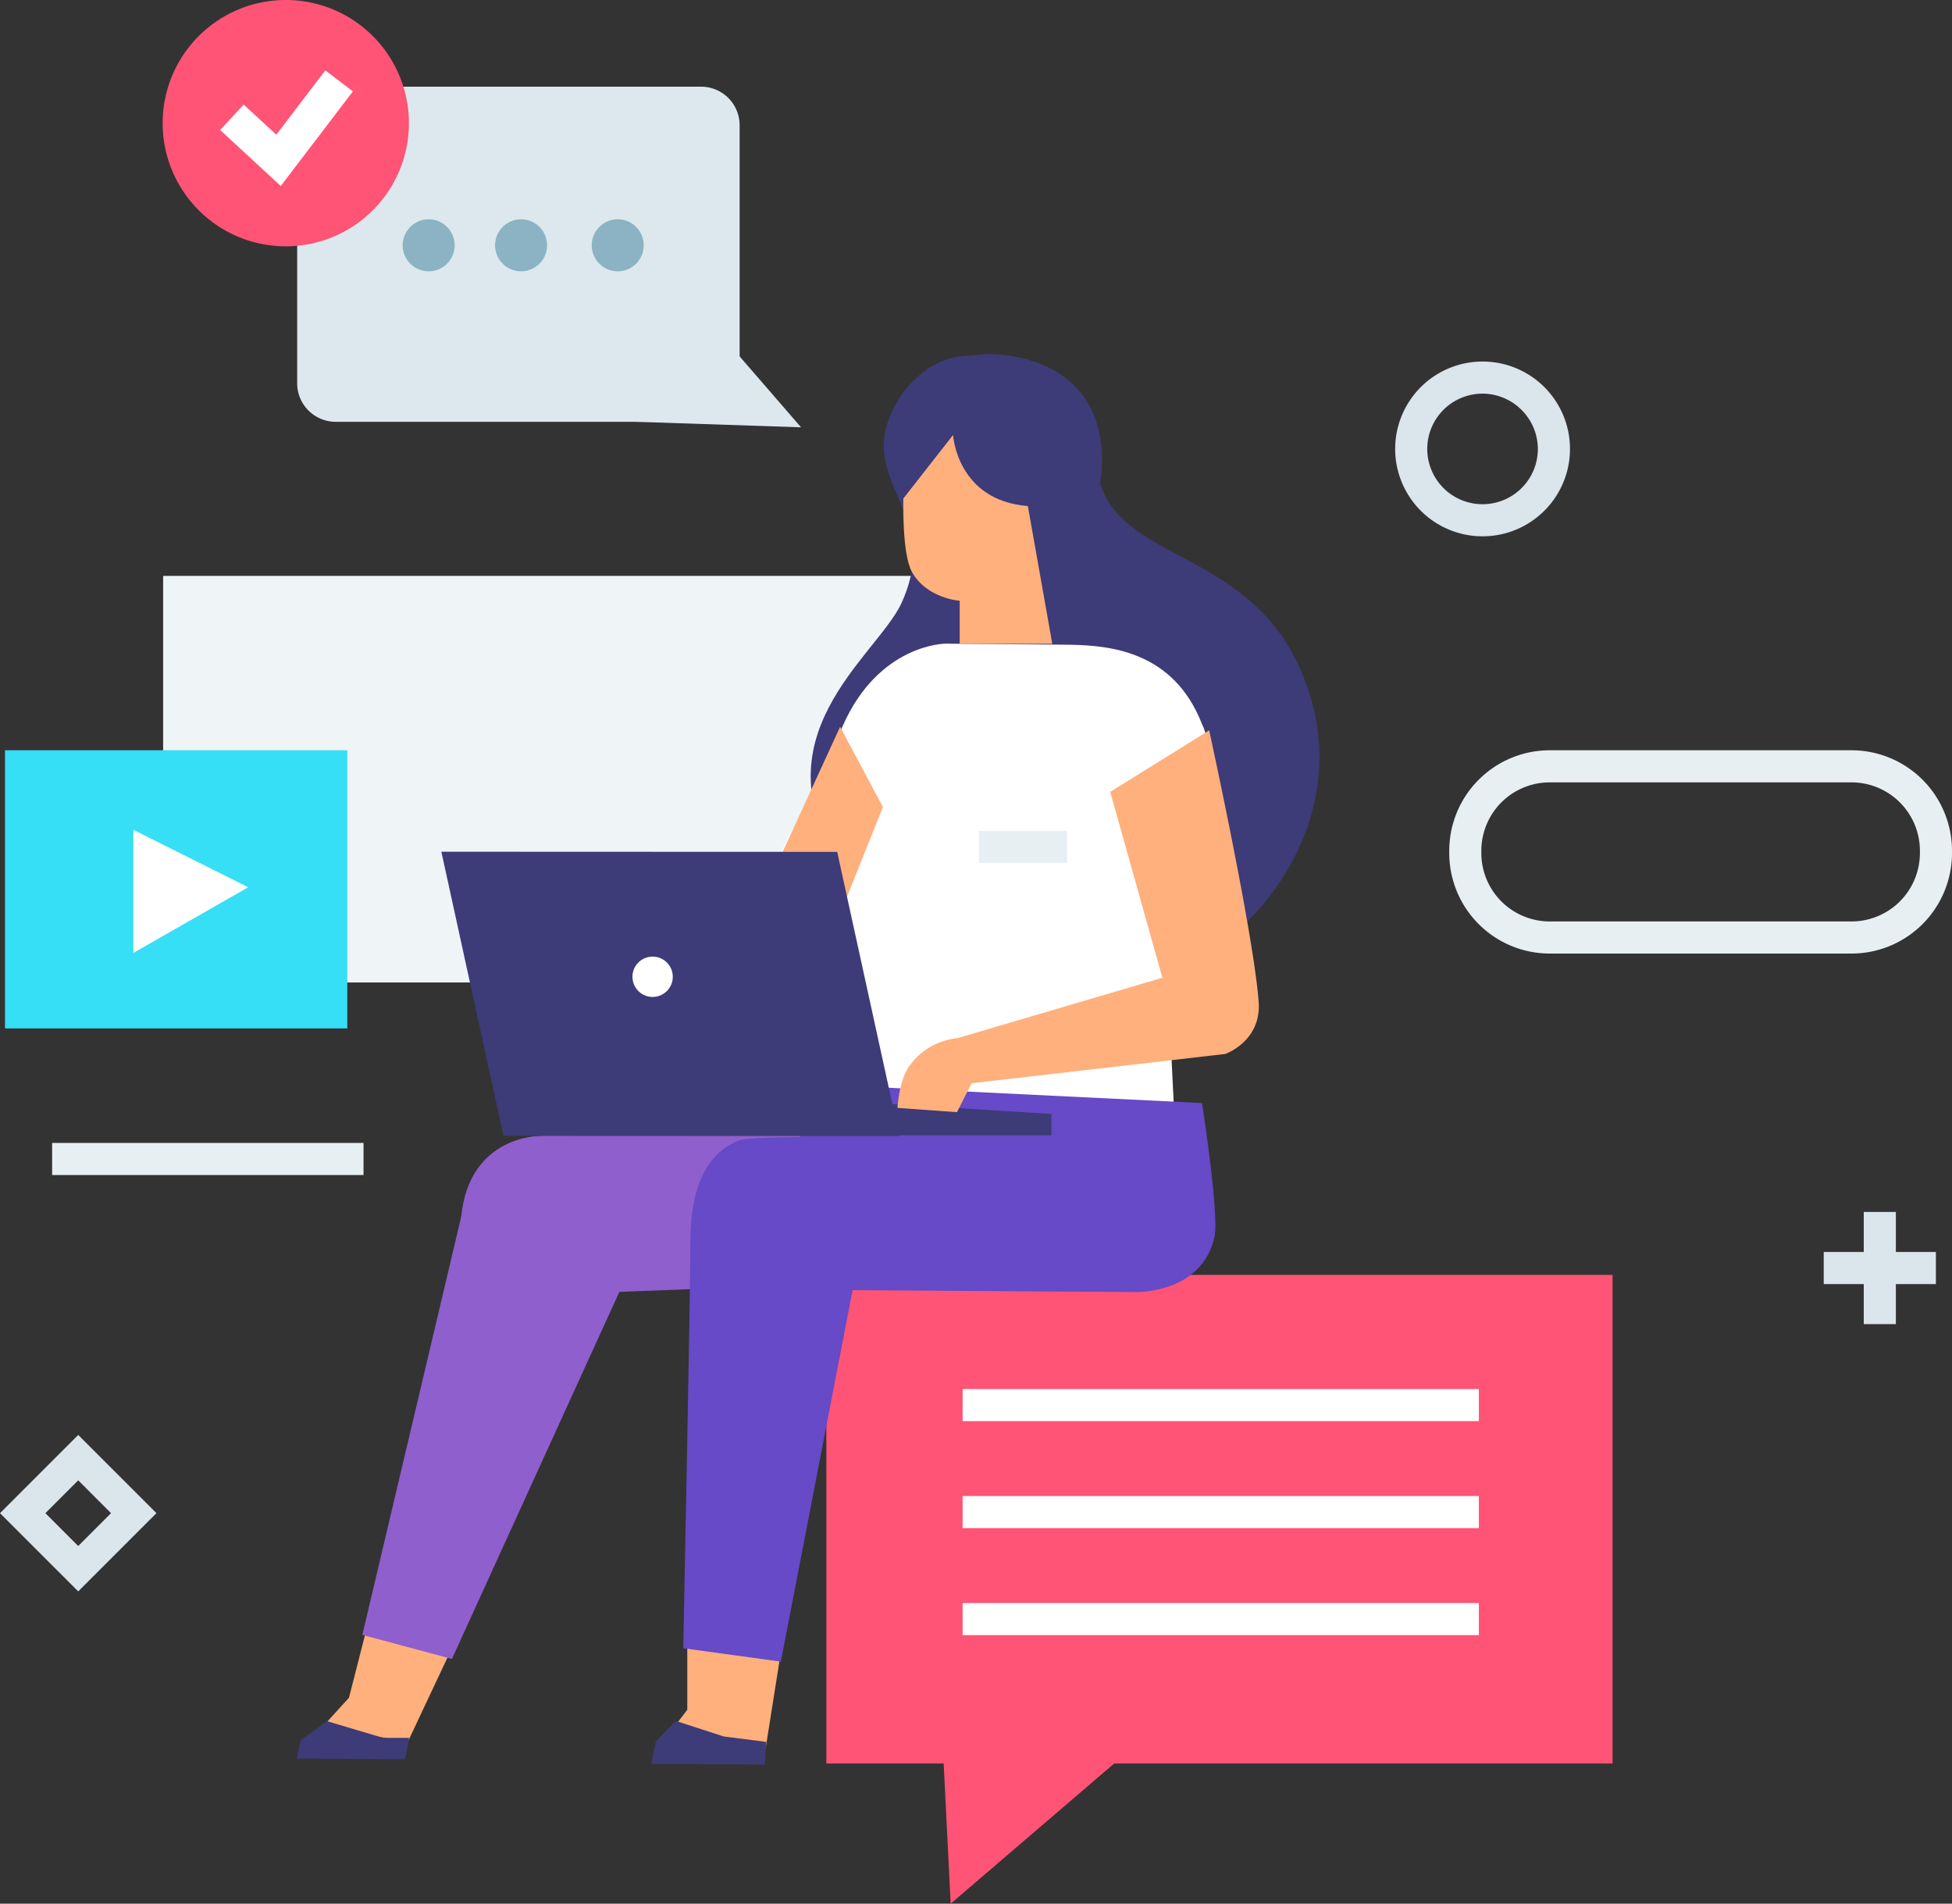 <svg xmlns="http://www.w3.org/2000/svg" width="600" height="585.025" viewBox="0 0 600 585.025">
  <rect x="0" y="0" width="600" height="585.025" fill="#333333" stroke="none"/>
  <g id="Group_1844" data-name="Group 1844" transform="translate(-84.016 -101.471)">
    <path id="Path_1527" data-name="Path 1527" d="M152.849,238.149l35.407,16.443L176.922,326.1l-30.658-3.288,6.586-8.631Z" transform="translate(142.422 312.717)" fill="#ffb07d"/>
    <path id="Path_1528" data-name="Path 1528" d="M141.676,237.148l28.77,25.482-30,63.7-26.3-4.521,8.22-9.042Z" transform="translate(68.92 310.429)" fill="#ffb07d"/>
    <rect id="Rectangle_341" data-name="Rectangle 341" width="312.36" height="124.944" transform="translate(134.16 278.45)" fill="#eff4f7"/>
    <path id="Path_1529" data-name="Path 1529" d="M187.623,211.284c10.41-22.467-4.682-32.729-5.343-47.676-.549-12.33,11.232-28.221,25.482-28.494l6.027-.549c18.834,0,37.812,10.137,35.346,36.99-1.21,13.188-11.235,13.974,20.928,44.746,8.9,8.513,3.387,44.829-8.457,44.829l-56.534-36.2c-3.673,2.535-32.452,72.484-35.122,68.551C142,252.384,179.814,227.724,187.623,211.284Z" transform="translate(173.4 75.719)" fill="#3d3b78"/>
    <path id="Path_1530" data-name="Path 1530" d="M167.844,221.861c0,37.223,28.629,80.556,63.952,80.556,35.3,0,75.936-42.3,63.8-87.3-13.037-48.366-58.559-41.3-65.546-68.841C194.73,146.273,167.844,184.644,167.844,221.861Z" transform="translate(191.798 102.507)" fill="#3d3b78"/>
    <g id="Group_1662" data-name="Group 1662" transform="translate(134.01 101.471)">
      <g id="Group_1660" data-name="Group 1660" transform="translate(41.349 26.637)">
        <path id="Rectangle_342" data-name="Rectangle 342" d="M11.85,0h112.3A11.85,11.85,0,0,1,136,11.85V91.137a11.851,11.851,0,0,1-11.851,11.851H11.849A11.849,11.849,0,0,1,0,91.139V11.85A11.85,11.85,0,0,1,11.85,0Z" fill="#dce8ed"/>
        <path id="Path_1531" data-name="Path 1531" d="M172.888,133.309l23.08,26.635L142.7,158.168Z" transform="translate(-41.086 -55.264)" fill="#dce8ed"/>
        <path id="Path_1532" data-name="Path 1532" d="M139.333,129.958a7.99,7.99,0,1,0,7.993-7.99A8,8,0,0,0,139.333,129.958Z" transform="translate(-48.794 -81.211)" fill="#8bb3c4"/>
        <path id="Path_1533" data-name="Path 1533" d="M130.3,129.958a7.99,7.99,0,1,0,7.99-7.99A7.995,7.995,0,0,0,130.3,129.958Z" transform="translate(-69.462 -81.211)" fill="#8bb3c4"/>
        <path id="Path_1534" data-name="Path 1534" d="M121.66,129.958a7.99,7.99,0,1,0,7.99-7.99A7.993,7.993,0,0,0,121.66,129.958Z" transform="translate(-89.23 -81.211)" fill="#8bb3c4"/>
      </g>
      <g id="Group_1661" data-name="Group 1661">
        <path id="Path_1535" data-name="Path 1535" d="M174.921,139.322a37.85,37.85,0,1,1-37.851-37.851A37.852,37.852,0,0,1,174.921,139.322Z" transform="translate(-99.221 -101.471)" fill="#ff5475"/>
        <path id="Path_1536" data-name="Path 1536" d="M123.227,143.583l-18.63-17.2,7.225-7.828,10.031,9.26,15.066-19.766,8.477,6.459Z" transform="translate(-86.919 -86.423)" fill="#fff"/>
      </g>
    </g>
    <path id="Path_1537" data-name="Path 1537" d="M302.294,259.108l-175.352,6.576s.056-19.162.648-25.071c2.466-24.66,23.838-24.66,23.838-24.66l144.448-11.935Z" transform="translate(98.214 234.627)" fill="#8f5fcd"/>
    <path id="Path_1538" data-name="Path 1538" d="M241.286,188.971a26.854,26.854,0,0,1-.654-53.7l.681-.01a26.854,26.854,0,0,1,.654,53.7Zm.026-43.845-.437.007a16.99,16.99,0,0,0,.411,33.975l.437-.007a16.99,16.99,0,0,0,16.562-17.41A17.086,17.086,0,0,0,241.312,145.126Z" transform="translate(298.427 77.314)" fill="#dae5ec"/>
    <g id="Group_1663" data-name="Group 1663" transform="translate(644.586 473.916)">
      <rect id="Rectangle_343" data-name="Rectangle 343" width="9.864" height="34.473" transform="translate(12.311)" fill="#dae5ec"/>
      <rect id="Rectangle_344" data-name="Rectangle 344" width="34.479" height="9.864" transform="translate(0 12.304)" fill="#dae5ec"/>
    </g>
    <path id="Path_1539" data-name="Path 1539" d="M265.825,161.965l-38.634-.335s-20.55.059-31.647,25.541c-8.177,18.771-28.77,57.54-28.77,57.54s-25.327,5.119-16.45,20.632c5.784,10.107,17.068,10.341,17.068,10.341l15.368,1.575,1.1,53.7,114.534-7.671-2.154-44.056,12.33-.822s11.205,4.676,4.11-22.194c-7.234-27.363-.737-58.181-6.619-69.929C297.294,163.823,277.606,162.238,265.825,161.965Z" transform="translate(147.395 137.644)" fill="#fff"/>
    <path id="Path_1540" data-name="Path 1540" d="M145.426,355.193l53.157-116.505L149.67,213.4,117.889,347.8Z" transform="translate(77.5 256.09)" fill="#8f5fcd"/>
    <path id="Path_1541" data-name="Path 1541" d="M108.058,283.664,84.016,259.625l24.042-24.039L132.1,259.625ZM97.97,259.625l10.088,10.091,10.084-10.091-10.084-10.091Z" transform="translate(0 306.857)" fill="#dae5ec"/>
    <rect id="Rectangle_345" data-name="Rectangle 345" width="95.718" height="9.864" transform="translate(100.037 452.707)" fill="#e8eff3"/>
    <rect id="Rectangle_346" data-name="Rectangle 346" width="27.126" height="9.864" transform="translate(384.885 356.81)" fill="#e8eff3"/>
    <path id="Path_1542" data-name="Path 1542" d="M343.159,234.067H250.369A30.908,30.908,0,0,1,219.5,203.189v-.72a30.907,30.907,0,0,1,30.871-30.874h92.791a30.912,30.912,0,0,1,30.874,30.874v.72A30.913,30.913,0,0,1,343.159,234.067Zm-92.791-52.608a21.031,21.031,0,0,0-21.007,21.01v.72A21.032,21.032,0,0,0,250.369,224.2h92.791a21.037,21.037,0,0,0,21.01-21.014v-.72a21.036,21.036,0,0,0-21.01-21.01Z" transform="translate(309.982 160.443)" fill="#e8eff3"/>
    <path id="Path_1543" data-name="Path 1543" d="M206.759,163.963l7.51,42.349H195.363l-9.555-.016V193.065s-10.268-.671-14.753-9c-3.012-5.6-2.578-22.408-2.578-22.408l15.292-19.534S184.92,162.236,206.759,163.963Z" transform="translate(193.197 93.021)" fill="#ffb07d"/>
    <path id="Path_1544" data-name="Path 1544" d="M197.443,194.058,173.332,254.34l-20.277-16.989L184.291,169.4Z" transform="translate(157.96 155.418)" fill="#ffb07d"/>
    <g id="Group_1664" data-name="Group 1664" transform="translate(85.553 332.028)">
      <rect id="Rectangle_347" data-name="Rectangle 347" width="105.216" height="85.488" fill="#36def6"/>
      <path id="Path_1545" data-name="Path 1545" d="M96.483,216.857V179.029l35.307,17.654Z" transform="translate(-57.027 -154.575)" fill="#fff"/>
    </g>
    <path id="Path_1546" data-name="Path 1546" d="M138.273,267.474l-17.262-5.138-8.162,5.975-1.085,5.533,33.291.205,1.233-6.576Z" transform="translate(63.486 368.058)" fill="#3d3b78"/>
    <path id="Path_1547" data-name="Path 1547" d="M180.235,268.756l-13-1.644-14.786-4.8-6.12,6.3-1.436,6.923,34.961.2Z" transform="translate(139.276 368.009)" fill="#3d3b78"/>
    <rect id="Rectangle_348" data-name="Rectangle 348" width="241.668" height="150.15" transform="translate(338.016 493.268)" fill="#ff5475"/>
    <path id="Path_1548" data-name="Path 1548" d="M171.889,259.4l3.288,65.76,69.048-59.184Z" transform="translate(201.052 361.337)" fill="#ff5475"/>
    <rect id="Rectangle_349" data-name="Rectangle 349" width="158.681" height="9.864" transform="translate(379.902 528.338)" fill="#fff"/>
    <rect id="Rectangle_350" data-name="Rectangle 350" width="158.681" height="9.864" transform="translate(379.902 561.218)" fill="#fff"/>
    <rect id="Rectangle_351" data-name="Rectangle 351" width="158.681" height="9.864" transform="translate(379.902 594.098)" fill="#fff"/>
    <path id="Path_1549" data-name="Path 1549" d="M290.2,249.765c1.489-6.813-3.834-41.1-3.834-41.1l-120.936-5.892-3.288,20.55-5.08,7.457,14.8,35.349,94.231.625S286.367,267.3,290.2,249.765Z" transform="translate(167.131 231.778)" fill="#664ac7"/>
    <path id="Path_1550" data-name="Path 1550" d="M218.917,214.453H166.309v-9.864l52.608,3.288Z" transform="translate(188.285 235.933)" fill="#3d3b78"/>
    <path id="Path_1551" data-name="Path 1551" d="M233.318,188.638l30.414-18.906s13.606,62.163,15.207,83.43c.911,12.146-10.275,16.029-10.275,16.029l-77.965,9-4.482,8.881-18.3-1.309s.457-8.065,3.344-12.425a20.712,20.712,0,0,1,15.138-9.016l62.952-18.554Z" transform="translate(191.956 156.181)" fill="#ffb07d"/>
    <path id="Path_1552" data-name="Path 1552" d="M266.06,268.459l-19.112-87.334-121.672-.048,19.1,87.328Z" transform="translate(94.403 182.136)" fill="#3d3b78"/>
    <path id="Path_1553" data-name="Path 1553" d="M155.531,197.08a6.195,6.195,0,1,1-6.195-6.2A6.193,6.193,0,0,1,155.531,197.08Z" transform="translate(135.28 204.572)" fill="#fff"/>
    <path id="Path_1554" data-name="Path 1554" d="M177.892,368.959l31.1-160.974s-32.058-.822-43.293.549c-14.8,5.2-15.618,23.414-15.618,31.782,0,15.934-2.19,124.533-2.19,124.533Z" transform="translate(146.141 243.145)" fill="#664ac7"/>
  </g>
</svg>
